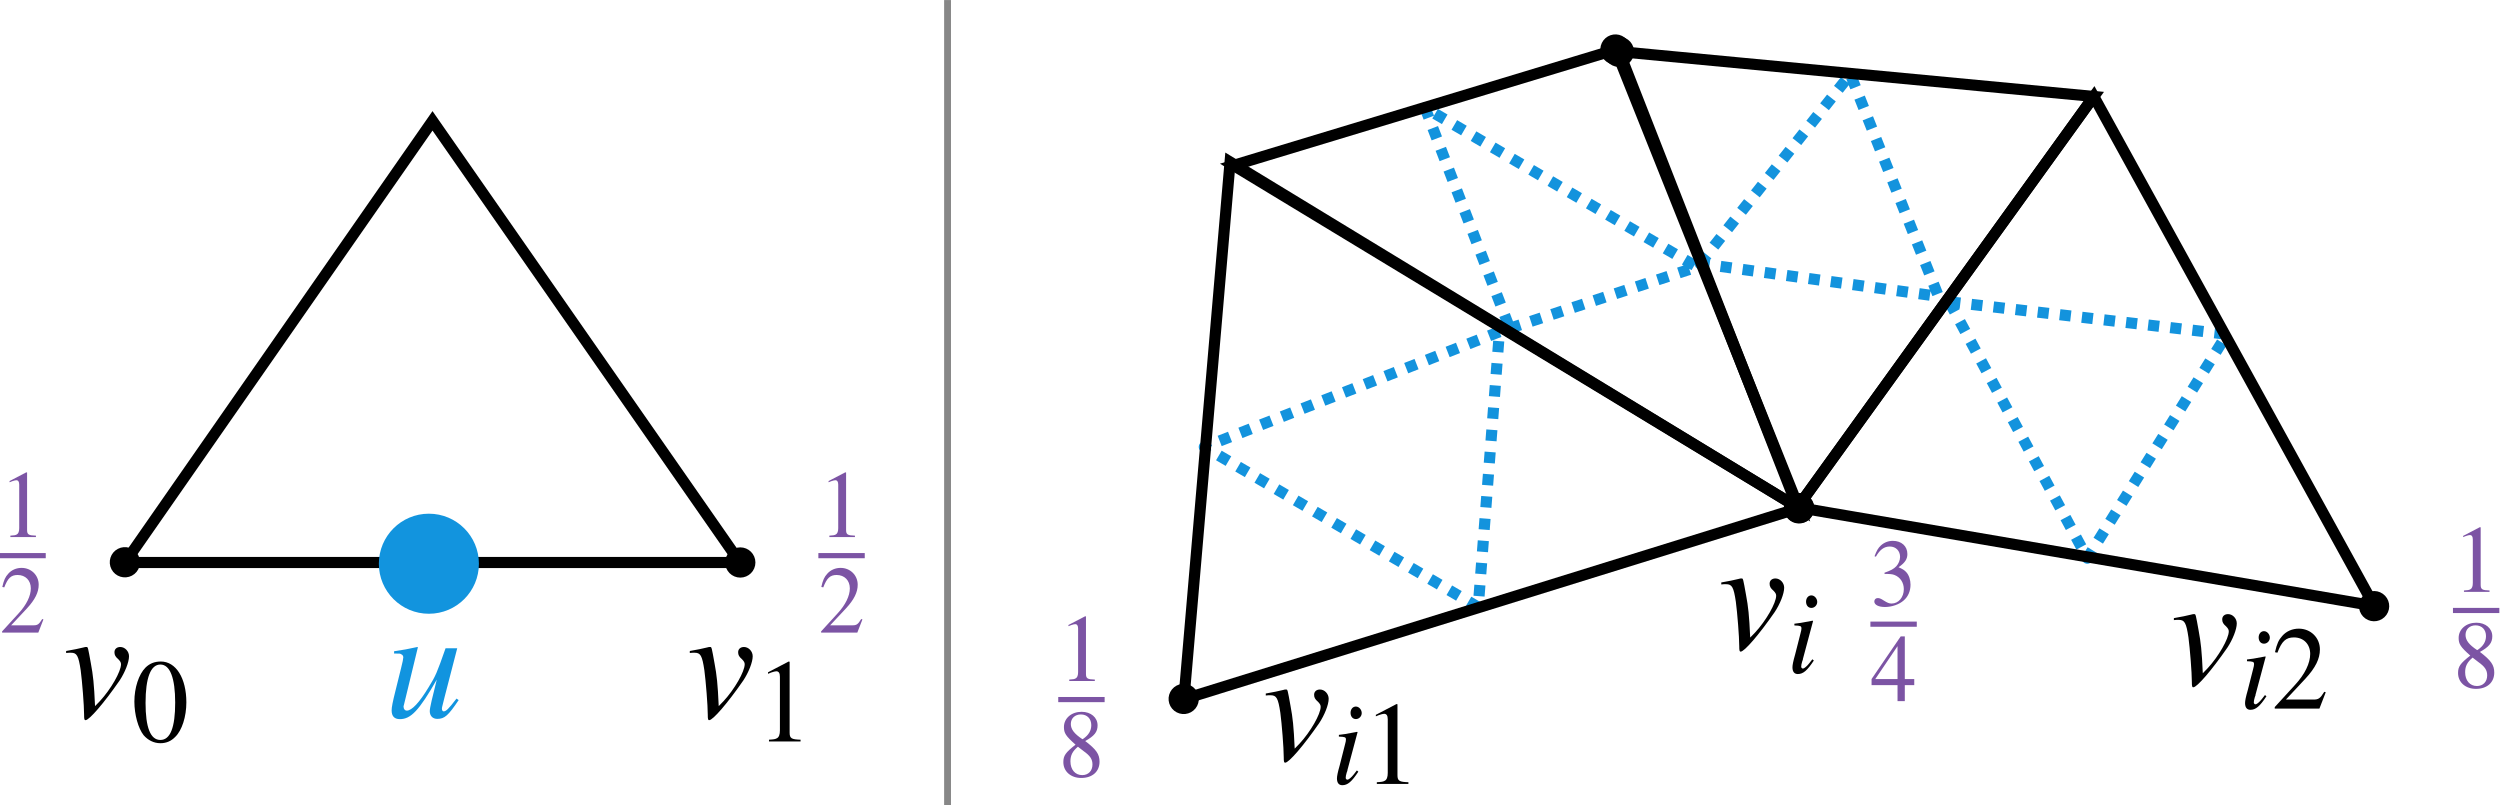<?xml version="1.0" encoding="UTF-8" standalone="no"?>
<!-- Created with Inkscape (http://www.inkscape.org/) -->

<svg
   xmlns:ns0="http://www.iki.fi/pav/software/textext/"
   xmlns:dc="http://purl.org/dc/elements/1.1/"
   xmlns:cc="http://creativecommons.org/ns#"
   xmlns:rdf="http://www.w3.org/1999/02/22-rdf-syntax-ns#"
   xmlns:svg="http://www.w3.org/2000/svg"
   xmlns="http://www.w3.org/2000/svg"
   xmlns:xlink="http://www.w3.org/1999/xlink"
   xmlns:sodipodi="http://sodipodi.sourceforge.net/DTD/sodipodi-0.dtd"
   xmlns:inkscape="http://www.inkscape.org/namespaces/inkscape"
   width="102.946mm"
   height="33.163mm"
   viewBox="0 0 364.768 117.507"
   id="svg2"
   version="1.1"
   inkscape:version="0.91 r13725"
   sodipodi:docname="loop3.svg">
  <sodipodi:namedview
     id="base"
     pagecolor="#ffffff"
     bordercolor="#666666"
     borderopacity="1.0"
     inkscape:pageopacity="0.0"
     inkscape:pageshadow="2"
     inkscape:zoom="2"
     inkscape:cx="43.485444"
     inkscape:cy="-8.3498345"
     inkscape:document-units="px"
     inkscape:current-layer="layer1"
     showgrid="false"
     inkscape:window-width="1920"
     inkscape:window-height="1151"
     inkscape:window-x="0"
     inkscape:window-y="1"
     inkscape:window-maximized="1"
     fit-margin-top="0"
     fit-margin-left="0"
     fit-margin-right="0"
     fit-margin-bottom="0" />
  <defs
     id="defs4">
    <marker
       inkscape:stockid="DotL"
       orient="auto"
       refY="0"
       refX="0"
       id="marker9370"
       style="overflow:visible"
       inkscape:isstock="true">
      <path
         id="path9372"
         d="m -2.5,-1 c 0,2.76 -2.24,5 -5,5 -2.76,0 -5,-2.24 -5,-5 0,-2.76 2.24,-5 5,-5 2.76,0 5,2.24 5,5 z"
         style="fill:#000000;fill-opacity:1;fill-rule:evenodd;stroke:#000000;stroke-width:1pt;stroke-opacity:1"
         transform="matrix(0.8,0,0,0.8,5.92,0.8)"
         inkscape:connector-curvature="0" />
    </marker>
    <marker
       inkscape:stockid="DotL"
       orient="auto"
       refY="0"
       refX="0"
       id="marker9360"
       style="overflow:visible"
       inkscape:isstock="true">
      <path
         id="path9362"
         d="m -2.5,-1 c 0,2.76 -2.24,5 -5,5 -2.76,0 -5,-2.24 -5,-5 0,-2.76 2.24,-5 5,-5 2.76,0 5,2.24 5,5 z"
         style="fill:#000000;fill-opacity:1;fill-rule:evenodd;stroke:#000000;stroke-width:1pt;stroke-opacity:1"
         transform="matrix(0.8,0,0,0.8,5.92,0.8)"
         inkscape:connector-curvature="0" />
    </marker>
    <marker
       inkscape:isstock="true"
       style="overflow:visible"
       id="DotL"
       refX="0"
       refY="0"
       orient="auto"
       inkscape:stockid="DotL">
      <path
         transform="matrix(0.8,0,0,0.8,5.92,0.8)"
         style="fill-rule:evenodd;stroke:#000000;stroke-width:1pt"
         d="m -2.5,-1 c 0,2.76 -2.24,5 -5,5 -2.76,0 -5,-2.24 -5,-5 0,-2.76 2.24,-5 5,-5 2.76,0 5,2.24 5,5 z"
         id="path4533"
         inkscape:connector-curvature="0" />
    </marker>
    <marker
       inkscape:stockid="DotL"
       orient="auto"
       refY="0"
       refX="0"
       id="marker10208"
       style="overflow:visible"
       inkscape:isstock="true">
      <path
         id="path10210"
         d="m -2.5,-1 c 0,2.76 -2.24,5 -5,5 -2.76,0 -5,-2.24 -5,-5 0,-2.76 2.24,-5 5,-5 2.76,0 5,2.24 5,5 z"
         style="fill:#000000;fill-opacity:1;fill-rule:evenodd;stroke:#000000;stroke-width:1pt;stroke-opacity:1"
         transform="matrix(0.8,0,0,0.8,5.92,0.8)"
         inkscape:connector-curvature="0" />
    </marker>
    <marker
       inkscape:stockid="DotL"
       orient="auto"
       refY="0"
       refX="0"
       id="marker10198"
       style="overflow:visible"
       inkscape:isstock="true">
      <path
         id="path10200"
         d="m -2.5,-1 c 0,2.76 -2.24,5 -5,5 -2.76,0 -5,-2.24 -5,-5 0,-2.76 2.24,-5 5,-5 2.76,0 5,2.24 5,5 z"
         style="fill:#000000;fill-opacity:1;fill-rule:evenodd;stroke:#000000;stroke-width:1pt;stroke-opacity:1"
         transform="matrix(0.8,0,0,0.8,5.92,0.8)"
         inkscape:connector-curvature="0" />
    </marker>
    <marker
       inkscape:isstock="true"
       style="overflow:visible"
       id="marker7417"
       refX="0"
       refY="0"
       orient="auto"
       inkscape:stockid="DotL"
       inkscape:collect="always">
      <path
         inkscape:connector-curvature="0"
         transform="matrix(0.8,0,0,0.8,5.92,0.8)"
         style="fill:#000000;fill-opacity:1;fill-rule:evenodd;stroke:#000000;stroke-width:1pt;stroke-opacity:1"
         d="m -2.5,-1 c 0,2.76 -2.24,5 -5,5 -2.76,0 -5,-2.24 -5,-5 0,-2.76 2.24,-5 5,-5 2.76,0 5,2.24 5,5 z"
         id="path7419" />
    </marker>
    <marker
       inkscape:isstock="true"
       style="overflow:visible"
       id="marker7335"
       refX="0"
       refY="0"
       orient="auto"
       inkscape:stockid="DotL"
       inkscape:collect="always">
      <path
         inkscape:connector-curvature="0"
         transform="matrix(0.8,0,0,0.8,5.92,0.8)"
         style="fill:#000000;fill-opacity:1;fill-rule:evenodd;stroke:#000000;stroke-width:1pt;stroke-opacity:1"
         d="m -2.5,-1 c 0,2.76 -2.24,5 -5,5 -2.76,0 -5,-2.24 -5,-5 0,-2.76 2.24,-5 5,-5 2.76,0 5,2.24 5,5 z"
         id="path7337" />
    </marker>
    <marker
       inkscape:isstock="true"
       style="overflow:visible"
       id="marker6651"
       refX="0"
       refY="0"
       orient="auto"
       inkscape:stockid="DotL">
      <path
         inkscape:connector-curvature="0"
         transform="matrix(0.8,0,0,0.8,5.92,0.8)"
         style="fill:#000000;fill-opacity:1;fill-rule:evenodd;stroke:#000000;stroke-width:1pt;stroke-opacity:1"
         d="m -2.5,-1 c 0,2.76 -2.24,5 -5,5 -2.76,0 -5,-2.24 -5,-5 0,-2.76 2.24,-5 5,-5 2.76,0 5,2.24 5,5 z"
         id="path6653" />
    </marker>
    <marker
       inkscape:collect="always"
       inkscape:stockid="DotL"
       orient="auto"
       refY="0"
       refX="0"
       id="marker6099"
       style="overflow:visible"
       inkscape:isstock="true">
      <path
         id="path6101"
         d="m -2.5,-1 c 0,2.76 -2.24,5 -5,5 -2.76,0 -5,-2.24 -5,-5 0,-2.76 2.24,-5 5,-5 2.76,0 5,2.24 5,5 z"
         style="fill:#000000;fill-opacity:1;fill-rule:evenodd;stroke:#000000;stroke-width:1pt;stroke-opacity:1"
         transform="matrix(0.8,0,0,0.8,5.92,0.8)"
         inkscape:connector-curvature="0" />
    </marker>
    <marker
       inkscape:isstock="true"
       style="overflow:visible"
       id="marker10613"
       refX="0"
       refY="0"
       orient="auto"
       inkscape:stockid="DotL">
      <path
         transform="matrix(0.8,0,0,0.8,5.92,0.8)"
         style="fill:#1393dd;fill-opacity:1;fill-rule:evenodd;stroke:#1393dd;stroke-width:1pt;stroke-opacity:1"
         d="m -2.5,-1 c 0,2.76 -2.24,5 -5,5 -2.76,0 -5,-2.24 -5,-5 0,-2.76 2.24,-5 5,-5 2.76,0 5,2.24 5,5 z"
         id="path10615"
         inkscape:connector-curvature="0" />
    </marker>
    <marker
       inkscape:isstock="true"
       style="overflow:visible"
       id="marker10567"
       refX="0"
       refY="0"
       orient="auto"
       inkscape:stockid="DotL">
      <path
         transform="matrix(0.8,0,0,0.8,5.92,0.8)"
         style="fill:#1393dd;fill-opacity:1;fill-rule:evenodd;stroke:#1393dd;stroke-width:1pt;stroke-opacity:1"
         d="m -2.5,-1 c 0,2.76 -2.24,5 -5,5 -2.76,0 -5,-2.24 -5,-5 0,-2.76 2.24,-5 5,-5 2.76,0 5,2.24 5,5 z"
         id="path10569"
         inkscape:connector-curvature="0" />
    </marker>
    <marker
       inkscape:stockid="DotL"
       orient="auto"
       refY="0"
       refX="0"
       id="marker7094"
       style="overflow:visible"
       inkscape:isstock="true">
      <path
         inkscape:connector-curvature="0"
         id="path7096"
         d="m -2.5,-1 c 0,2.76 -2.24,5 -5,5 -2.76,0 -5,-2.24 -5,-5 0,-2.76 2.24,-5 5,-5 2.76,0 5,2.24 5,5 z"
         style="fill:#1393dd;fill-opacity:1;fill-rule:evenodd;stroke:#1393dd;stroke-width:1pt;stroke-opacity:1"
         transform="matrix(0.8,0,0,0.8,5.92,0.8)" />
    </marker>
    <marker
       inkscape:isstock="true"
       style="overflow:visible"
       id="marker6910"
       refX="0"
       refY="0"
       orient="auto"
       inkscape:stockid="DotL">
      <path
         inkscape:connector-curvature="0"
         transform="matrix(0.8,0,0,0.8,5.92,0.8)"
         style="fill:#000000;fill-opacity:1;fill-rule:evenodd;stroke:#000000;stroke-width:1pt;stroke-opacity:1"
         d="m -2.5,-1 c 0,2.76 -2.24,5 -5,5 -2.76,0 -5,-2.24 -5,-5 0,-2.76 2.24,-5 5,-5 2.76,0 5,2.24 5,5 z"
         id="path6912" />
    </marker>
    <marker
       inkscape:isstock="true"
       style="overflow:visible"
       id="marker4584"
       refX="0"
       refY="0"
       orient="auto"
       inkscape:stockid="DotL">
      <path
         transform="matrix(0.8,0,0,0.8,5.92,0.8)"
         style="fill:#000000;fill-opacity:1;fill-rule:evenodd;stroke:#000000;stroke-width:1pt;stroke-opacity:1"
         d="m -2.5,-1 c 0,2.76 -2.24,5 -5,5 -2.76,0 -5,-2.24 -5,-5 0,-2.76 2.24,-5 5,-5 2.76,0 5,2.24 5,5 z"
         id="path4586"
         inkscape:connector-curvature="0" />
    </marker>
    <marker
       inkscape:isstock="true"
       style="overflow:visible"
       id="marker4444"
       refX="0"
       refY="0"
       orient="auto"
       inkscape:stockid="DotL">
      <path
         transform="matrix(0.8,0,0,0.8,5.92,0.8)"
         style="fill:#000000;fill-opacity:1;fill-rule:evenodd;stroke:#000000;stroke-width:1pt;stroke-opacity:1"
         d="m -2.5,-1 c 0,2.76 -2.24,5 -5,5 -2.76,0 -5,-2.24 -5,-5 0,-2.76 2.24,-5 5,-5 2.76,0 5,2.24 5,5 z"
         id="path4446"
         inkscape:connector-curvature="0" />
    </marker>
  </defs>
  <g
     inkscape:label="Layer 1"
     inkscape:groupmode="layer"
     id="layer1"
     transform="translate(172.323,55.28)">
    <path
       sodipodi:nodetypes="cccc"
       inkscape:connector-curvature="0"
       id="path11534"
       d="M 47.956,-7.377 75.287,-16.332 35.601,-39.551 Z"
       style="fill:none;fill-opacity:1;fill-rule:evenodd;stroke:#1393dd;stroke-width:1.623;stroke-linecap:butt;stroke-linejoin:round;stroke-miterlimit:4;stroke-dasharray:1.623, 1.623;stroke-dashoffset:0;stroke-opacity:1" />
    <path
       style="fill:none;fill-opacity:1;fill-rule:evenodd;stroke:#1393dd;stroke-width:1.623;stroke-linecap:butt;stroke-linejoin:round;stroke-miterlimit:4;stroke-dasharray:1.623, 1.623;stroke-dashoffset:0;stroke-opacity:1"
       d="m 75.731,-16.819 21.923,-27.635 12.863,32.418 z"
       id="path4438"
       inkscape:connector-curvature="0"
       sodipodi:nodetypes="cccc" />
    <path
       sodipodi:nodetypes="cccc"
       inkscape:connector-curvature="0"
       id="path8248"
       d="m 112.093,-11.247 40.509,4.735 -20.367,32.677 z"
       style="fill:none;fill-opacity:1;fill-rule:evenodd;stroke:#1393dd;stroke-width:1.623;stroke-linecap:butt;stroke-linejoin:round;stroke-miterlimit:4;stroke-dasharray:1.623, 1.623;stroke-dashoffset:0;stroke-opacity:1" />
    <path
       style="fill:none;fill-opacity:1;fill-rule:evenodd;stroke:#1393dd;stroke-width:1.623;stroke-linecap:butt;stroke-linejoin:round;stroke-miterlimit:4;stroke-dasharray:1.623, 1.623;stroke-dashoffset:0;stroke-opacity:1"
       d="M 46.456,-6.877 3.393,9.935 43.356,33.31 Z"
       id="path8254"
       inkscape:connector-curvature="0"
       sodipodi:nodetypes="cccc" />
    <g
       ns0:text="$v_i$"
       ns0:preamble="/Users/benard/Bordeaux/Recherche/thibaud/EGpaper/preambule.tex"
       transform="matrix(2.268,0,0,2.34,-428.382,-275.957)"
       id="g8392">
      <defs
         id="defs8394">
        <g
           id="g8396">
          <symbol
             style="overflow:visible"
             overflow="visible"
             id="textext-2408b38d-0">
            <path
               inkscape:connector-curvature="0"
               style="stroke:none"
               d=""
               id="path8399" />
          </symbol>
          <symbol
             style="overflow:visible"
             overflow="visible"
             id="textext-2408b38d-1">
            <path
               inkscape:connector-curvature="0"
               style="stroke:none"
               d="M 0.203,-4.016 C 0.312,-4.031 0.406,-4.031 0.516,-4.031 c 0.375,0 0.484,0.172 0.625,1.094 0.094,0.688 0.219,2.188 0.219,2.766 0,0.281 0.016,0.344 0.094,0.344 0.234,0 1.172,-1.047 2.188,-2.469 C 3.984,-2.797 4.25,-3.438 4.25,-3.812 c 0,-0.312 -0.266,-0.578 -0.562,-0.578 -0.219,0 -0.375,0.125 -0.375,0.328 0,0.172 0.062,0.281 0.25,0.438 0.125,0.125 0.172,0.203 0.172,0.312 0,0.453 -0.656,1.562 -1.359,2.297 l -0.312,0.312 C 2,-2.109 1.938,-2.625 1.797,-3.359 c -0.188,-1.016 -0.188,-1.031 -0.281,-1.031 -0.047,0 -0.125,0 -0.203,0.031 -0.172,0.047 -0.719,0.156 -1.109,0.219 z m 0,0"
               id="path8402" />
          </symbol>
          <symbol
             style="overflow:visible"
             overflow="visible"
             id="textext-2408b38d-2">
            <path
               inkscape:connector-curvature="0"
               style="stroke:none"
               d=""
               id="path8405" />
          </symbol>
          <symbol
             style="overflow:visible"
             overflow="visible"
             id="textext-2408b38d-3">
            <path
               inkscape:connector-curvature="0"
               style="stroke:none"
               d="m 1.641,-0.844 c -0.188,0.234 -0.234,0.297 -0.312,0.375 -0.125,0.125 -0.234,0.203 -0.297,0.203 -0.062,0 -0.109,-0.062 -0.109,-0.109 0,-0.078 0.016,-0.188 0.062,-0.328 0,-0.016 0.031,-0.078 0.047,-0.125 l 0,-0.031 0.656,-2.375 L 1.656,-3.25 c -0.734,0.141 -0.891,0.156 -1.172,0.188 l 0,0.109 C 0.875,-2.938 0.938,-2.922 0.938,-2.766 c 0,0.047 -0.016,0.172 -0.062,0.312 l -0.344,1.312 c -0.125,0.422 -0.172,0.656 -0.172,0.797 0,0.281 0.125,0.422 0.344,0.422 0.344,0 0.609,-0.219 1.031,-0.844 z m -0.062,-3.984 c -0.203,0 -0.344,0.172 -0.344,0.391 0,0.234 0.141,0.391 0.344,0.391 0.203,0 0.375,-0.172 0.375,-0.375 0,-0.203 -0.172,-0.406 -0.375,-0.406 z m 0,0"
               id="path8408" />
          </symbol>
        </g>
      </defs>
      <g
         id="textext-2408b38d-4">
        <g
           style="fill:#000000;fill-opacity:1"
           id="g8411">
          <use
             height="100%"
             width="100%"
             xlink:href="#textext-2408b38d-1"
             x="223.432"
             y="134.765"
             id="use8413" />
        </g>
        <g
           style="fill:#000000;fill-opacity:1"
           id="g8415">
          <use
             height="100%"
             width="100%"
             xlink:href="#textext-2408b38d-3"
             x="227.855"
             y="136.259"
             id="use8417" />
        </g>
      </g>
    </g>
    <path
       style="fill:none;fill-rule:evenodd;stroke:#000000;stroke-width:1.623;stroke-linecap:butt;stroke-linejoin:miter;stroke-miterlimit:4;stroke-dasharray:none;stroke-opacity:1;marker-mid:url(#marker6099)"
       d="M 89.941,18.749 174.099,33.131 133.178,-41.203 Z"
       id="path6097"
       inkscape:connector-curvature="0"
       sodipodi:nodetypes="cccc" />
    <path
       sodipodi:nodetypes="cccc"
       inkscape:connector-curvature="0"
       id="path6649"
       d="M 89.941,18.749 63.918,-47.753 133.178,-41.203 Z"
       style="fill:none;fill-rule:evenodd;stroke:#000000;stroke-width:1.623;stroke-linecap:butt;stroke-linejoin:miter;stroke-miterlimit:4;stroke-dasharray:none;stroke-opacity:1;marker-mid:url(#marker6651)" />
    <path
       sodipodi:nodetypes="cccc"
       inkscape:connector-curvature="0"
       id="path7333"
       d="M 90.151,18.858 0.417,46.726 7.154,-31.648 Z"
       style="fill:none;fill-rule:evenodd;stroke:#000000;stroke-width:1.623;stroke-linecap:butt;stroke-linejoin:miter;stroke-miterlimit:4;stroke-dasharray:none;stroke-opacity:1;marker-start:url(#marker7335);marker-mid:url(#marker7417)" />
    <path
       style="fill:none;fill-rule:evenodd;stroke:#000000;stroke-width:1.623;stroke-linecap:butt;stroke-linejoin:miter;stroke-miterlimit:4;stroke-dasharray:none;stroke-opacity:1;marker-start:url(#marker10198);marker-mid:url(#marker10208)"
       d="M 90.151,18.858 63.419,-48.037 7.654,-31.148 Z"
       id="path10196"
       inkscape:connector-curvature="0"
       sodipodi:nodetypes="cccc" />
    <g
       id="g6919"
       style="fill:#7c54a4;fill-opacity:1;stroke:#7c54a4;stroke-opacity:1"
       transform="matrix(1.837,0,0,1.895,-312.061,-214.865)"
       ns0:preamble="/Users/benard/Bordeaux/Recherche/thibaud/EGpaper/preambule.tex"
       ns0:text="$\\frac{3}{4}$">
      <defs
         id="defs6921">
        <g
           id="g6923">
          <symbol
             id="textext-d16c288d-0"
             overflow="visible"
             style="overflow:visible">
            <path
               id="path6926"
               d=""
               style="stroke:none"
               inkscape:connector-curvature="0" />
          </symbol>
          <symbol
             id="textext-d16c288d-1"
             overflow="visible"
             style="overflow:visible">
            <path
               id="path6929"
               d="m 1.125,-2.438 c 0.438,0 0.609,0.016 0.781,0.078 0.469,0.172 0.75,0.594 0.75,1.094 0,0.625 -0.422,1.109 -0.969,1.109 -0.203,0 -0.344,-0.062 -0.625,-0.234 -0.219,-0.141 -0.344,-0.188 -0.469,-0.188 -0.172,0 -0.281,0.109 -0.281,0.266 0,0.25 0.328,0.422 0.844,0.422 0.562,0 1.141,-0.203 1.484,-0.5 C 3,-0.688 3.188,-1.125 3.188,-1.609 c 0,-0.375 -0.125,-0.734 -0.328,-0.953 -0.156,-0.172 -0.297,-0.25 -0.625,-0.391 C 2.75,-3.297 2.938,-3.578 2.938,-3.969 c 0,-0.609 -0.469,-1.016 -1.156,-1.016 -0.359,0 -0.688,0.125 -0.953,0.359 -0.219,0.203 -0.328,0.391 -0.5,0.828 l 0.109,0.031 c 0.312,-0.531 0.641,-0.781 1.109,-0.781 0.469,0 0.812,0.328 0.812,0.797 0,0.266 -0.125,0.531 -0.297,0.719 -0.219,0.219 -0.438,0.328 -0.938,0.5 z m 0,0"
               style="stroke:none"
               inkscape:connector-curvature="0" />
          </symbol>
          <symbol
             id="textext-d16c288d-2"
             overflow="visible"
             style="overflow:visible">
            <path
               id="path6932"
               d="m 3.484,-1.703 -0.75,0 0,-3.281 -0.328,0 -2.312,3.281 0,0.469 2.062,0 0,1.234 0.578,0 0,-1.234 0.75,0 z m -1.328,0 -1.766,0 1.766,-2.531 z m 0,0"
               style="stroke:none"
               inkscape:connector-curvature="0" />
          </symbol>
        </g>
      </defs>
      <g
         id="textext-d16c288d-3"
         style="fill:#7c54a4;fill-opacity:1;stroke:#7c54a4;stroke-opacity:1">
        <g
           id="g6935"
           style="fill:#7c54a4;fill-opacity:1;stroke:#7c54a4;stroke-opacity:1">
          <use
             id="use6937"
             y="130.842"
             x="224.628"
             xlink:href="#textext-d16c288d-1"
             style="fill:#7c54a4;fill-opacity:1;stroke:#7c54a4;stroke-opacity:1"
             width="100%"
             height="100%" />
        </g>
        <path
           id="path6939"
           transform="matrix(1,0,0,-1,224.628,132.274)"
           d="m 9.0625e-4,5.625e-4 3.684,0"
           style="fill:#7c54a4;fill-opacity:1;stroke:#7c54a4;stroke-width:0.398;stroke-linecap:butt;stroke-linejoin:miter;stroke-miterlimit:10;stroke-opacity:1"
           inkscape:connector-curvature="0" />
        <g
           id="g6941"
           style="fill:#7c54a4;fill-opacity:1;stroke:#7c54a4;stroke-opacity:1">
          <use
             id="use6943"
             y="138.2"
             x="224.628"
             xlink:href="#textext-d16c288d-2"
             style="fill:#7c54a4;fill-opacity:1;stroke:#7c54a4;stroke-opacity:1"
             width="100%"
             height="100%" />
        </g>
      </g>
    </g>
    <g
       ns0:text="$v_{i1}$"
       ns0:preamble="/Users/benard/Bordeaux/Recherche/thibaud/EGpaper/preambule.tex"
       transform="matrix(2.268,0,0,2.34,-494.843,-259.753)"
       id="g7115">
      <defs
         id="defs7117">
        <g
           id="g7119">
          <symbol
             style="overflow:visible"
             overflow="visible"
             id="textext-7885a531-0">
            <path
               inkscape:connector-curvature="0"
               style="stroke:none"
               d=""
               id="path7122" />
          </symbol>
          <symbol
             style="overflow:visible"
             overflow="visible"
             id="textext-7885a531-1">
            <path
               inkscape:connector-curvature="0"
               style="stroke:none"
               d="M 0.203,-4.016 C 0.312,-4.031 0.406,-4.031 0.516,-4.031 c 0.375,0 0.484,0.172 0.625,1.094 0.094,0.688 0.219,2.188 0.219,2.766 0,0.281 0.016,0.344 0.094,0.344 0.234,0 1.172,-1.047 2.188,-2.469 C 3.984,-2.797 4.25,-3.438 4.25,-3.812 c 0,-0.312 -0.266,-0.578 -0.562,-0.578 -0.219,0 -0.375,0.125 -0.375,0.328 0,0.172 0.062,0.281 0.25,0.438 0.125,0.125 0.172,0.203 0.172,0.312 0,0.453 -0.656,1.562 -1.359,2.297 l -0.312,0.312 C 2,-2.109 1.938,-2.625 1.797,-3.359 c -0.188,-1.016 -0.188,-1.031 -0.281,-1.031 -0.047,0 -0.125,0 -0.203,0.031 -0.172,0.047 -0.719,0.156 -1.109,0.219 z m 0,0"
               id="path7125" />
          </symbol>
          <symbol
             style="overflow:visible"
             overflow="visible"
             id="textext-7885a531-2">
            <path
               inkscape:connector-curvature="0"
               style="stroke:none"
               d=""
               id="path7128" />
          </symbol>
          <symbol
             style="overflow:visible"
             overflow="visible"
             id="textext-7885a531-3">
            <path
               inkscape:connector-curvature="0"
               style="stroke:none"
               d="m 1.641,-0.844 c -0.188,0.234 -0.234,0.297 -0.312,0.375 -0.125,0.125 -0.234,0.203 -0.297,0.203 -0.062,0 -0.109,-0.062 -0.109,-0.109 0,-0.078 0.016,-0.188 0.062,-0.328 0,-0.016 0.031,-0.078 0.047,-0.125 l 0,-0.031 0.656,-2.375 L 1.656,-3.25 c -0.734,0.141 -0.891,0.156 -1.172,0.188 l 0,0.109 C 0.875,-2.938 0.938,-2.922 0.938,-2.766 c 0,0.047 -0.016,0.172 -0.062,0.312 l -0.344,1.312 c -0.125,0.422 -0.172,0.656 -0.172,0.797 0,0.281 0.125,0.422 0.344,0.422 0.344,0 0.609,-0.219 1.031,-0.844 z m -0.062,-3.984 c -0.203,0 -0.344,0.172 -0.344,0.391 0,0.234 0.141,0.391 0.344,0.391 0.203,0 0.375,-0.172 0.375,-0.375 0,-0.203 -0.172,-0.406 -0.375,-0.406 z m 0,0"
               id="path7131" />
          </symbol>
          <symbol
             style="overflow:visible"
             overflow="visible"
             id="textext-7885a531-4">
            <path
               inkscape:connector-curvature="0"
               style="stroke:none"
               d=""
               id="path7134" />
          </symbol>
          <symbol
             style="overflow:visible"
             overflow="visible"
             id="textext-7885a531-5">
            <path
               inkscape:connector-curvature="0"
               style="stroke:none"
               d="M 2.141,-4.984 0.812,-4.312 l 0,0.094 C 0.906,-4.25 0.984,-4.281 1.016,-4.297 1.156,-4.344 1.281,-4.375 1.344,-4.375 c 0.156,0 0.234,0.109 0.234,0.344 l 0,3.344 c 0,0.25 -0.062,0.422 -0.188,0.484 C 1.281,-0.141 1.188,-0.125 0.875,-0.109 L 0.875,0 l 2.031,0 0,-0.109 C 2.328,-0.125 2.203,-0.188 2.203,-0.547 l 0,-4.422 z m 0,0"
               id="path7137" />
          </symbol>
        </g>
      </defs>
      <g
         id="textext-7885a531-6">
        <g
           style="fill:#000000;fill-opacity:1"
           id="g7140">
          <use
             height="100%"
             width="100%"
             xlink:href="#textext-7885a531-1"
             x="223.432"
             y="134.765"
             id="use7142" />
        </g>
        <g
           style="fill:#000000;fill-opacity:1"
           id="g7144">
          <use
             height="100%"
             width="100%"
             xlink:href="#textext-7885a531-3"
             x="227.855"
             y="136.265"
             id="use7146" />
        </g>
        <g
           style="fill:#000000;fill-opacity:1"
           id="g7148">
          <use
             height="100%"
             width="100%"
             xlink:href="#textext-7885a531-5"
             x="229.905"
             y="136.265"
             id="use7150" />
        </g>
      </g>
    </g>
    <g
       id="g7378"
       transform="matrix(2.268,0,0,2.34,-362.343,-270.753)"
       ns0:preamble="/Users/benard/Bordeaux/Recherche/thibaud/EGpaper/preambule.tex"
       ns0:text="$v_{i2}$">
      <defs
         id="defs7380">
        <g
           id="g7382">
          <symbol
             id="textext-532a4609-0"
             overflow="visible"
             style="overflow:visible">
            <path
               id="path7385"
               d=""
               style="stroke:none"
               inkscape:connector-curvature="0" />
          </symbol>
          <symbol
             id="textext-532a4609-1"
             overflow="visible"
             style="overflow:visible">
            <path
               id="path7388"
               d="M 0.203,-4.016 C 0.312,-4.031 0.406,-4.031 0.516,-4.031 c 0.375,0 0.484,0.172 0.625,1.094 0.094,0.688 0.219,2.188 0.219,2.766 0,0.281 0.016,0.344 0.094,0.344 0.234,0 1.172,-1.047 2.188,-2.469 C 3.984,-2.797 4.25,-3.438 4.25,-3.812 c 0,-0.312 -0.266,-0.578 -0.562,-0.578 -0.219,0 -0.375,0.125 -0.375,0.328 0,0.172 0.062,0.281 0.25,0.438 0.125,0.125 0.172,0.203 0.172,0.312 0,0.453 -0.656,1.562 -1.359,2.297 l -0.312,0.312 C 2,-2.109 1.938,-2.625 1.797,-3.359 c -0.188,-1.016 -0.188,-1.031 -0.281,-1.031 -0.047,0 -0.125,0 -0.203,0.031 -0.172,0.047 -0.719,0.156 -1.109,0.219 z m 0,0"
               style="stroke:none"
               inkscape:connector-curvature="0" />
          </symbol>
          <symbol
             id="textext-532a4609-2"
             overflow="visible"
             style="overflow:visible">
            <path
               id="path7391"
               d=""
               style="stroke:none"
               inkscape:connector-curvature="0" />
          </symbol>
          <symbol
             id="textext-532a4609-3"
             overflow="visible"
             style="overflow:visible">
            <path
               id="path7394"
               d="m 1.641,-0.844 c -0.188,0.234 -0.234,0.297 -0.312,0.375 -0.125,0.125 -0.234,0.203 -0.297,0.203 -0.062,0 -0.109,-0.062 -0.109,-0.109 0,-0.078 0.016,-0.188 0.062,-0.328 0,-0.016 0.031,-0.078 0.047,-0.125 l 0,-0.031 0.656,-2.375 L 1.656,-3.25 c -0.734,0.141 -0.891,0.156 -1.172,0.188 l 0,0.109 C 0.875,-2.938 0.938,-2.922 0.938,-2.766 c 0,0.047 -0.016,0.172 -0.062,0.312 l -0.344,1.312 c -0.125,0.422 -0.172,0.656 -0.172,0.797 0,0.281 0.125,0.422 0.344,0.422 0.344,0 0.609,-0.219 1.031,-0.844 z m -0.062,-3.984 c -0.203,0 -0.344,0.172 -0.344,0.391 0,0.234 0.141,0.391 0.344,0.391 0.203,0 0.375,-0.172 0.375,-0.375 0,-0.203 -0.172,-0.406 -0.375,-0.406 z m 0,0"
               style="stroke:none"
               inkscape:connector-curvature="0" />
          </symbol>
          <symbol
             id="textext-532a4609-4"
             overflow="visible"
             style="overflow:visible">
            <path
               id="path7397"
               d=""
               style="stroke:none"
               inkscape:connector-curvature="0" />
          </symbol>
          <symbol
             id="textext-532a4609-5"
             overflow="visible"
             style="overflow:visible">
            <path
               id="path7400"
               d="M 3.5,-1.016 3.406,-1.047 C 3.141,-0.625 3.031,-0.562 2.703,-0.562 l -1.766,0 1.25,-1.297 c 0.656,-0.688 0.938,-1.25 0.938,-1.828 0,-0.734 -0.594,-1.297 -1.359,-1.297 -0.406,0 -0.797,0.156 -1.062,0.453 -0.234,0.25 -0.344,0.484 -0.469,1.016 l 0.156,0.031 c 0.281,-0.719 0.547,-0.953 1.062,-0.953 0.625,0 1.047,0.422 1.047,1.031 0,0.578 -0.344,1.266 -0.969,1.922 l -1.312,1.391 0,0.094 2.875,0 z m 0,0"
               style="stroke:none"
               inkscape:connector-curvature="0" />
          </symbol>
        </g>
      </defs>
      <g
         id="textext-532a4609-6">
        <g
           id="g7403"
           style="fill:#000000;fill-opacity:1">
          <use
             id="use7405"
             y="134.765"
             x="223.432"
             xlink:href="#textext-532a4609-1"
             width="100%"
             height="100%" />
        </g>
        <g
           id="g7407"
           style="fill:#000000;fill-opacity:1">
          <use
             id="use7409"
             y="136.265"
             x="227.855"
             xlink:href="#textext-532a4609-3"
             width="100%"
             height="100%" />
        </g>
        <g
           id="g7411"
           style="fill:#000000;fill-opacity:1">
          <use
             id="use7413"
             y="136.265"
             x="229.905"
             xlink:href="#textext-532a4609-5"
             width="100%"
             height="100%" />
        </g>
      </g>
    </g>
    <g
       id="g7938"
       style="fill:#7c54a4;fill-opacity:1;stroke:#7c54a4;stroke-opacity:1"
       transform="matrix(1.837,0,0,1.895,-227.061,-216.865)"
       ns0:preamble="/Users/benard/Bordeaux/Recherche/thibaud/EGpaper/preambule.tex"
       ns0:text="$\\frac{1}{8}$">
      <defs
         id="defs7940">
        <g
           id="g7942">
          <symbol
             id="textext-8e34f376-0"
             overflow="visible"
             style="overflow:visible">
            <path
               id="path7945"
               d=""
               style="stroke:none"
               inkscape:connector-curvature="0" />
          </symbol>
          <symbol
             id="textext-8e34f376-1"
             overflow="visible"
             style="overflow:visible">
            <path
               id="path7948"
               d="M 2.141,-4.984 0.812,-4.312 l 0,0.094 C 0.906,-4.25 0.984,-4.281 1.016,-4.297 1.156,-4.344 1.281,-4.375 1.344,-4.375 c 0.156,0 0.234,0.109 0.234,0.344 l 0,3.344 c 0,0.25 -0.062,0.422 -0.188,0.484 C 1.281,-0.141 1.188,-0.125 0.875,-0.109 L 0.875,0 l 2.031,0 0,-0.109 C 2.328,-0.125 2.203,-0.188 2.203,-0.547 l 0,-4.422 z m 0,0"
               style="stroke:none"
               inkscape:connector-curvature="0" />
          </symbol>
          <symbol
             id="textext-8e34f376-2"
             overflow="visible"
             style="overflow:visible">
            <path
               id="path7951"
               d="M 2.141,-2.734 C 2.875,-3.125 3.125,-3.438 3.125,-3.938 c 0,-0.609 -0.531,-1.047 -1.266,-1.047 -0.812,0 -1.406,0.5 -1.406,1.172 0,0.469 0.141,0.688 0.922,1.359 -0.797,0.609 -0.969,0.844 -0.969,1.344 0,0.719 0.594,1.219 1.422,1.219 0.891,0 1.453,-0.5 1.453,-1.25 0,-0.578 -0.25,-0.938 -1.141,-1.594 z M 2,-1.969 c 0.547,0.375 0.719,0.641 0.719,1.047 0,0.484 -0.328,0.812 -0.812,0.812 -0.562,0 -0.938,-0.422 -0.938,-1.062 0,-0.469 0.172,-0.781 0.594,-1.125 z M 1.922,-2.875 C 1.266,-3.297 1,-3.641 1,-4.047 c 0,-0.438 0.328,-0.734 0.797,-0.734 0.5,0 0.828,0.328 0.828,0.828 0,0.422 -0.219,0.766 -0.641,1.047 -0.031,0.016 -0.031,0.016 -0.062,0.031 z m 0,0"
               style="stroke:none"
               inkscape:connector-curvature="0" />
          </symbol>
        </g>
      </defs>
      <g
         id="textext-8e34f376-3"
         style="fill:#7c54a4;fill-opacity:1;stroke:#7c54a4;stroke-opacity:1">
        <g
           id="g7954"
           style="fill:#7c54a4;fill-opacity:1;stroke:#7c54a4;stroke-opacity:1">
          <use
             id="use7956"
             y="130.842"
             x="224.628"
             xlink:href="#textext-8e34f376-1"
             style="fill:#7c54a4;fill-opacity:1;stroke:#7c54a4;stroke-opacity:1"
             width="100%"
             height="100%" />
        </g>
        <path
           id="path7958"
           transform="matrix(1,0,0,-1,224.628,132.274)"
           d="m 9.0625e-4,5.625e-4 3.684,0"
           style="fill:#7c54a4;fill-opacity:1;stroke:#7c54a4;stroke-width:0.398;stroke-linecap:butt;stroke-linejoin:miter;stroke-miterlimit:10;stroke-opacity:1"
           inkscape:connector-curvature="0" />
        <g
           id="g7960"
           style="fill:#7c54a4;fill-opacity:1;stroke:#7c54a4;stroke-opacity:1">
          <use
             id="use7962"
             y="138.2"
             x="224.628"
             xlink:href="#textext-8e34f376-2"
             style="fill:#7c54a4;fill-opacity:1;stroke:#7c54a4;stroke-opacity:1"
             width="100%"
             height="100%" />
        </g>
      </g>
    </g>
    <g
       ns0:text="$\\frac{1}{8}$"
       ns0:preamble="/Users/benard/Bordeaux/Recherche/thibaud/EGpaper/preambule.tex"
       transform="matrix(1.837,0,0,1.895,-430.561,-203.865)"
       style="fill:#7c54a4;fill-opacity:1;stroke:#7c54a4;stroke-opacity:1"
       id="g8091">
      <defs
         id="defs8093">
        <g
           id="g8095">
          <symbol
             overflow="visible"
             id="symbol8097"
             style="overflow:visible">
            <path
               style="stroke:none"
               d=""
               id="path8099"
               inkscape:connector-curvature="0" />
          </symbol>
          <symbol
             overflow="visible"
             id="symbol8101"
             style="overflow:visible">
            <path
               style="stroke:none"
               d="M 2.141,-4.984 0.812,-4.312 l 0,0.094 C 0.906,-4.25 0.984,-4.281 1.016,-4.297 1.156,-4.344 1.281,-4.375 1.344,-4.375 c 0.156,0 0.234,0.109 0.234,0.344 l 0,3.344 c 0,0.25 -0.062,0.422 -0.188,0.484 C 1.281,-0.141 1.188,-0.125 0.875,-0.109 L 0.875,0 l 2.031,0 0,-0.109 C 2.328,-0.125 2.203,-0.188 2.203,-0.547 l 0,-4.422 z m 0,0"
               id="path8103"
               inkscape:connector-curvature="0" />
          </symbol>
          <symbol
             overflow="visible"
             id="symbol8105"
             style="overflow:visible">
            <path
               style="stroke:none"
               d="M 2.141,-2.734 C 2.875,-3.125 3.125,-3.438 3.125,-3.938 c 0,-0.609 -0.531,-1.047 -1.266,-1.047 -0.812,0 -1.406,0.5 -1.406,1.172 0,0.469 0.141,0.688 0.922,1.359 -0.797,0.609 -0.969,0.844 -0.969,1.344 0,0.719 0.594,1.219 1.422,1.219 0.891,0 1.453,-0.5 1.453,-1.25 0,-0.578 -0.25,-0.938 -1.141,-1.594 z M 2,-1.969 c 0.547,0.375 0.719,0.641 0.719,1.047 0,0.484 -0.328,0.812 -0.812,0.812 -0.562,0 -0.938,-0.422 -0.938,-1.062 0,-0.469 0.172,-0.781 0.594,-1.125 z M 1.922,-2.875 C 1.266,-3.297 1,-3.641 1,-4.047 c 0,-0.438 0.328,-0.734 0.797,-0.734 0.5,0 0.828,0.328 0.828,0.828 0,0.422 -0.219,0.766 -0.641,1.047 -0.031,0.016 -0.031,0.016 -0.062,0.031 z m 0,0"
               id="path8107"
               inkscape:connector-curvature="0" />
          </symbol>
        </g>
      </defs>
      <g
         style="fill:#7c54a4;fill-opacity:1;stroke:#7c54a4;stroke-opacity:1"
         id="g8109">
        <g
           style="fill:#7c54a4;fill-opacity:1;stroke:#7c54a4;stroke-opacity:1"
           id="g8111">
          <use
             style="fill:#7c54a4;fill-opacity:1;stroke:#7c54a4;stroke-opacity:1"
             xlink:href="#textext-8e34f376-1"
             x="224.628"
             y="130.842"
             id="use8113"
             width="100%"
             height="100%" />
        </g>
        <path
           style="fill:#7c54a4;fill-opacity:1;stroke:#7c54a4;stroke-width:0.398;stroke-linecap:butt;stroke-linejoin:miter;stroke-miterlimit:10;stroke-opacity:1"
           d="m 9.0625e-4,5.625e-4 3.684,0"
           transform="matrix(1,0,0,-1,224.628,132.274)"
           id="path8115"
           inkscape:connector-curvature="0" />
        <g
           style="fill:#7c54a4;fill-opacity:1;stroke:#7c54a4;stroke-opacity:1"
           id="g8117">
          <use
             style="fill:#7c54a4;fill-opacity:1;stroke:#7c54a4;stroke-opacity:1"
             xlink:href="#textext-8e34f376-2"
             x="224.628"
             y="138.2"
             id="use8119"
             width="100%"
             height="100%" />
        </g>
      </g>
    </g>
    <path
       style="fill:none;fill-rule:evenodd;stroke:#000000;stroke-width:1.623;stroke-linecap:butt;stroke-linejoin:miter;stroke-miterlimit:4;stroke-dasharray:none;stroke-opacity:1;marker-start:url(#marker9360);marker-mid:url(#marker9370)"
       d="m -64.349,26.792 -89.735,0 44.867,-64.44 z"
       id="path9358"
       inkscape:connector-curvature="0"
       sodipodi:nodetypes="cccc" />
    <ellipse
       style="opacity:1;fill:#1294de;fill-opacity:1;stroke:none;stroke-width:1.5;stroke-linecap:round;stroke-linejoin:miter;stroke-miterlimit:4;stroke-dasharray:none;stroke-dashoffset:0;stroke-opacity:1"
       id="path9476"
       cx="-109.747"
       cy="26.972"
       rx="7.3"
       ry="7.3" />
    <g
       ns0:text="$\\frac{1}{2}$"
       ns0:preamble="/Users/benard/Bordeaux/Recherche/thibaud/EGpaper/preambule.tex"
       transform="matrix(1.837,0,0,1.895,-585.061,-224.865)"
       style="fill:#7c54a4;fill-opacity:1;stroke:#7c54a4;stroke-opacity:1"
       id="g9658">
      <defs
         id="defs9660">
        <g
           id="g9662">
          <symbol
             style="overflow:visible"
             overflow="visible"
             id="textext-f8519f43-0">
            <path
               inkscape:connector-curvature="0"
               style="stroke:none"
               d=""
               id="path9665" />
          </symbol>
          <symbol
             style="overflow:visible"
             overflow="visible"
             id="textext-f8519f43-1">
            <path
               inkscape:connector-curvature="0"
               style="stroke:none"
               d="M 2.141,-4.984 0.812,-4.312 l 0,0.094 C 0.906,-4.25 0.984,-4.281 1.016,-4.297 1.156,-4.344 1.281,-4.375 1.344,-4.375 c 0.156,0 0.234,0.109 0.234,0.344 l 0,3.344 c 0,0.25 -0.062,0.422 -0.188,0.484 C 1.281,-0.141 1.188,-0.125 0.875,-0.109 L 0.875,0 l 2.031,0 0,-0.109 C 2.328,-0.125 2.203,-0.188 2.203,-0.547 l 0,-4.422 z m 0,0"
               id="path9668" />
          </symbol>
          <symbol
             style="overflow:visible"
             overflow="visible"
             id="textext-f8519f43-2">
            <path
               inkscape:connector-curvature="0"
               style="stroke:none"
               d="M 3.5,-1.016 3.406,-1.047 C 3.141,-0.625 3.031,-0.562 2.703,-0.562 l -1.766,0 1.25,-1.297 c 0.656,-0.688 0.938,-1.25 0.938,-1.828 0,-0.734 -0.594,-1.297 -1.359,-1.297 -0.406,0 -0.797,0.156 -1.062,0.453 -0.234,0.25 -0.344,0.484 -0.469,1.016 l 0.156,0.031 c 0.281,-0.719 0.547,-0.953 1.062,-0.953 0.625,0 1.047,0.422 1.047,1.031 0,0.578 -0.344,1.266 -0.969,1.922 l -1.312,1.391 0,0.094 2.875,0 z m 0,0"
               id="path9671" />
          </symbol>
        </g>
      </defs>
      <g
         style="fill:#7c54a4;fill-opacity:1;stroke:#7c54a4;stroke-opacity:1"
         id="textext-f8519f43-3">
        <g
           style="fill:#7c54a4;fill-opacity:1;stroke:#7c54a4;stroke-opacity:1"
           id="g9674">
          <use
             height="100%"
             width="100%"
             style="fill:#7c54a4;fill-opacity:1;stroke:#7c54a4;stroke-opacity:1"
             xlink:href="#textext-f8519f43-1"
             x="224.628"
             y="130.842"
             id="use9676" />
        </g>
        <path
           inkscape:connector-curvature="0"
           style="fill:#7c54a4;fill-opacity:1;stroke:#7c54a4;stroke-width:0.398;stroke-linecap:butt;stroke-linejoin:miter;stroke-miterlimit:10;stroke-opacity:1"
           d="m 9.0625e-4,5.625e-4 3.684,0"
           transform="matrix(1,0,0,-1,224.628,132.274)"
           id="path9678" />
        <g
           style="fill:#7c54a4;fill-opacity:1;stroke:#7c54a4;stroke-opacity:1"
           id="g9680">
          <use
             height="100%"
             width="100%"
             style="fill:#7c54a4;fill-opacity:1;stroke:#7c54a4;stroke-opacity:1"
             xlink:href="#textext-f8519f43-2"
             x="224.628"
             y="138.2"
             id="use9682" />
        </g>
      </g>
    </g>
    <g
       id="g9847"
       style="fill:#7c54a4;fill-opacity:1;stroke:#7c54a4;stroke-opacity:1"
       transform="matrix(1.837,0,0,1.895,-465.561,-224.865)"
       ns0:preamble="/Users/benard/Bordeaux/Recherche/thibaud/EGpaper/preambule.tex"
       ns0:text="$\\frac{1}{2}$">
      <defs
         id="defs9849">
        <g
           id="g9851">
          <symbol
             style="overflow:visible"
             id="symbol9853"
             overflow="visible">
            <path
               inkscape:connector-curvature="0"
               id="path9855"
               d=""
               style="stroke:none" />
          </symbol>
          <symbol
             style="overflow:visible"
             id="symbol9857"
             overflow="visible">
            <path
               inkscape:connector-curvature="0"
               id="path9859"
               d="M 2.141,-4.984 0.812,-4.312 l 0,0.094 C 0.906,-4.25 0.984,-4.281 1.016,-4.297 1.156,-4.344 1.281,-4.375 1.344,-4.375 c 0.156,0 0.234,0.109 0.234,0.344 l 0,3.344 c 0,0.25 -0.062,0.422 -0.188,0.484 C 1.281,-0.141 1.188,-0.125 0.875,-0.109 L 0.875,0 l 2.031,0 0,-0.109 C 2.328,-0.125 2.203,-0.188 2.203,-0.547 l 0,-4.422 z m 0,0"
               style="stroke:none" />
          </symbol>
          <symbol
             style="overflow:visible"
             id="symbol9861"
             overflow="visible">
            <path
               inkscape:connector-curvature="0"
               id="path9863"
               d="M 3.5,-1.016 3.406,-1.047 C 3.141,-0.625 3.031,-0.562 2.703,-0.562 l -1.766,0 1.25,-1.297 c 0.656,-0.688 0.938,-1.25 0.938,-1.828 0,-0.734 -0.594,-1.297 -1.359,-1.297 -0.406,0 -0.797,0.156 -1.062,0.453 -0.234,0.25 -0.344,0.484 -0.469,1.016 l 0.156,0.031 c 0.281,-0.719 0.547,-0.953 1.062,-0.953 0.625,0 1.047,0.422 1.047,1.031 0,0.578 -0.344,1.266 -0.969,1.922 l -1.312,1.391 0,0.094 2.875,0 z m 0,0"
               style="stroke:none" />
          </symbol>
        </g>
      </defs>
      <g
         id="g9865"
         style="fill:#7c54a4;fill-opacity:1;stroke:#7c54a4;stroke-opacity:1">
        <g
           id="g9867"
           style="fill:#7c54a4;fill-opacity:1;stroke:#7c54a4;stroke-opacity:1">
          <use
             height="100%"
             width="100%"
             id="use9869"
             y="130.842"
             x="224.628"
             xlink:href="#textext-f8519f43-1"
             style="fill:#7c54a4;fill-opacity:1;stroke:#7c54a4;stroke-opacity:1" />
        </g>
        <path
           inkscape:connector-curvature="0"
           id="path9871"
           transform="matrix(1,0,0,-1,224.628,132.274)"
           d="m 9.0625e-4,5.625e-4 3.684,0"
           style="fill:#7c54a4;fill-opacity:1;stroke:#7c54a4;stroke-width:0.398;stroke-linecap:butt;stroke-linejoin:miter;stroke-miterlimit:10;stroke-opacity:1" />
        <g
           id="g9873"
           style="fill:#7c54a4;fill-opacity:1;stroke:#7c54a4;stroke-opacity:1">
          <use
             height="100%"
             width="100%"
             id="use9875"
             y="138.2"
             x="224.628"
             xlink:href="#textext-f8519f43-2"
             style="fill:#7c54a4;fill-opacity:1;stroke:#7c54a4;stroke-opacity:1" />
        </g>
      </g>
    </g>
    <path
       sodipodi:nodetypes="cc"
       inkscape:connector-curvature="0"
       id="path9877"
       d="m -34.069,-55.273 0,117.5"
       style="fill:none;fill-rule:evenodd;stroke:#878787;stroke-width:1px;stroke-linecap:butt;stroke-linejoin:miter;stroke-opacity:1" />
    <g
       id="g10092"
       transform="matrix(2.268,0,0,2.34,-669.882,-265.957)"
       ns0:preamble="/Users/benard/Bordeaux/Recherche/thibaud/EGpaper/preambule.tex"
       ns0:text="$v_0$">
      <defs
         id="defs10094">
        <g
           id="g10096">
          <symbol
             id="textext-1aa7a648-0"
             overflow="visible"
             style="overflow:visible">
            <path
               id="path10099"
               d=""
               style="stroke:none"
               inkscape:connector-curvature="0" />
          </symbol>
          <symbol
             id="textext-1aa7a648-1"
             overflow="visible"
             style="overflow:visible">
            <path
               id="path10102"
               d="M 0.203,-4.016 C 0.312,-4.031 0.406,-4.031 0.516,-4.031 c 0.375,0 0.484,0.172 0.625,1.094 0.094,0.688 0.219,2.188 0.219,2.766 0,0.281 0.016,0.344 0.094,0.344 0.234,0 1.172,-1.047 2.188,-2.469 C 3.984,-2.797 4.25,-3.438 4.25,-3.812 c 0,-0.312 -0.266,-0.578 -0.562,-0.578 -0.219,0 -0.375,0.125 -0.375,0.328 0,0.172 0.062,0.281 0.25,0.438 0.125,0.125 0.172,0.203 0.172,0.312 0,0.453 -0.656,1.562 -1.359,2.297 l -0.312,0.312 C 2,-2.109 1.938,-2.625 1.797,-3.359 c -0.188,-1.016 -0.188,-1.031 -0.281,-1.031 -0.047,0 -0.125,0 -0.203,0.031 -0.172,0.047 -0.719,0.156 -1.109,0.219 z m 0,0"
               style="stroke:none"
               inkscape:connector-curvature="0" />
          </symbol>
          <symbol
             id="textext-1aa7a648-2"
             overflow="visible"
             style="overflow:visible">
            <path
               id="path10105"
               d=""
               style="stroke:none"
               inkscape:connector-curvature="0" />
          </symbol>
          <symbol
             id="textext-1aa7a648-3"
             overflow="visible"
             style="overflow:visible">
            <path
               id="path10108"
               d="m 1.875,-4.984 c -0.406,0 -0.719,0.125 -0.984,0.375 -0.438,0.422 -0.719,1.266 -0.719,2.125 0,0.812 0.25,1.672 0.594,2.094 0.281,0.312 0.656,0.5 1.078,0.5 0.375,0 0.688,-0.125 0.953,-0.391 0.438,-0.406 0.719,-1.266 0.719,-2.156 0,-1.516 -0.672,-2.547 -1.641,-2.547 z m -0.031,0.188 c 0.625,0 0.953,0.844 0.953,2.375 0,1.547 -0.312,2.328 -0.953,2.328 -0.641,0 -0.953,-0.781 -0.953,-2.312 0,-1.562 0.328,-2.391 0.953,-2.391 z m 0,0"
               style="stroke:none"
               inkscape:connector-curvature="0" />
          </symbol>
        </g>
      </defs>
      <g
         id="textext-1aa7a648-4">
        <g
           id="g10111"
           style="fill:#000000;fill-opacity:1">
          <use
             id="use10113"
             y="134.765"
             x="223.432"
             xlink:href="#textext-1aa7a648-1"
             width="100%"
             height="100%" />
        </g>
        <g
           id="g10115"
           style="fill:#000000;fill-opacity:1">
          <use
             id="use10117"
             y="136.265"
             x="227.855"
             xlink:href="#textext-1aa7a648-3"
             width="100%"
             height="100%" />
        </g>
      </g>
    </g>
    <g
       ns0:text="$v_1$"
       ns0:preamble="/Users/benard/Bordeaux/Recherche/thibaud/EGpaper/preambule.tex"
       transform="matrix(2.268,0,0,2.34,-578.882,-265.957)"
       id="g10543">
      <defs
         id="defs10545">
        <g
           id="g10547">
          <symbol
             style="overflow:visible"
             overflow="visible"
             id="textext-d168cec2-0">
            <path
               inkscape:connector-curvature="0"
               style="stroke:none"
               d=""
               id="path10550" />
          </symbol>
          <symbol
             style="overflow:visible"
             overflow="visible"
             id="textext-d168cec2-1">
            <path
               inkscape:connector-curvature="0"
               style="stroke:none"
               d="M 0.203,-4.016 C 0.312,-4.031 0.406,-4.031 0.516,-4.031 c 0.375,0 0.484,0.172 0.625,1.094 0.094,0.688 0.219,2.188 0.219,2.766 0,0.281 0.016,0.344 0.094,0.344 0.234,0 1.172,-1.047 2.188,-2.469 C 3.984,-2.797 4.25,-3.438 4.25,-3.812 c 0,-0.312 -0.266,-0.578 -0.562,-0.578 -0.219,0 -0.375,0.125 -0.375,0.328 0,0.172 0.062,0.281 0.25,0.438 0.125,0.125 0.172,0.203 0.172,0.312 0,0.453 -0.656,1.562 -1.359,2.297 l -0.312,0.312 C 2,-2.109 1.938,-2.625 1.797,-3.359 c -0.188,-1.016 -0.188,-1.031 -0.281,-1.031 -0.047,0 -0.125,0 -0.203,0.031 -0.172,0.047 -0.719,0.156 -1.109,0.219 z m 0,0"
               id="path10553" />
          </symbol>
          <symbol
             style="overflow:visible"
             overflow="visible"
             id="textext-d168cec2-2">
            <path
               inkscape:connector-curvature="0"
               style="stroke:none"
               d=""
               id="path10556" />
          </symbol>
          <symbol
             style="overflow:visible"
             overflow="visible"
             id="textext-d168cec2-3">
            <path
               inkscape:connector-curvature="0"
               style="stroke:none"
               d="M 2.141,-4.984 0.812,-4.312 l 0,0.094 C 0.906,-4.25 0.984,-4.281 1.016,-4.297 1.156,-4.344 1.281,-4.375 1.344,-4.375 c 0.156,0 0.234,0.109 0.234,0.344 l 0,3.344 c 0,0.25 -0.062,0.422 -0.188,0.484 C 1.281,-0.141 1.188,-0.125 0.875,-0.109 L 0.875,0 l 2.031,0 0,-0.109 C 2.328,-0.125 2.203,-0.188 2.203,-0.547 l 0,-4.422 z m 0,0"
               id="path10559" />
          </symbol>
        </g>
      </defs>
      <g
         id="textext-d168cec2-4">
        <g
           style="fill:#000000;fill-opacity:1"
           id="g10562">
          <use
             height="100%"
             width="100%"
             xlink:href="#textext-d168cec2-1"
             x="223.432"
             y="134.765"
             id="use10564" />
        </g>
        <g
           style="fill:#000000;fill-opacity:1"
           id="g10566">
          <use
             height="100%"
             width="100%"
             xlink:href="#textext-d168cec2-3"
             x="227.855"
             y="136.265"
             id="use10568" />
        </g>
      </g>
    </g>
    <g
       id="g11026"
       transform="matrix(2.268,0,0,2.34,-622.882,-265.957)"
       ns0:preamble="/Users/benard/Bordeaux/Recherche/thibaud/EGpaper/preambule.tex"
       ns0:text="$u$"
       style="fill:#1194df;fill-opacity:1">
      <defs
         id="defs11028">
        <g
           id="g11030">
          <symbol
             id="textext-939d0c1d-0"
             overflow="visible"
             style="overflow:visible">
            <path
               id="path11033"
               d=""
               style="stroke:none"
               inkscape:connector-curvature="0" />
          </symbol>
          <symbol
             id="textext-939d0c1d-1"
             overflow="visible"
             style="overflow:visible">
            <path
               id="path11036"
               d="M 4.594,-1.172 C 4.078,-0.516 3.922,-0.375 3.766,-0.375 c -0.062,0 -0.109,-0.062 -0.109,-0.172 0,-0.062 0,-0.062 0.188,-0.781 l 0.797,-2.984 -0.75,0 c -0.562,1.547 -0.625,1.703 -1.094,2.438 -0.594,0.953 -1.078,1.453 -1.406,1.453 -0.109,0 -0.203,-0.094 -0.203,-0.25 0,-0.031 0,-0.062 0.016,-0.078 l 0.906,-3.625 -0.031,-0.016 c -0.578,0.125 -0.938,0.188 -1.5,0.266 l 0,0.141 c 0.375,0 0.406,0 0.484,0.062 C 1.125,-3.906 1.172,-3.812 1.172,-3.75 c 0,0.078 -0.047,0.328 -0.141,0.672 l -0.359,1.406 c -0.188,0.719 -0.25,1.047 -0.25,1.234 0,0.359 0.172,0.547 0.531,0.547 0.703,0 1.234,-0.531 2.375,-2.469 C 3.047,-1.281 2.875,-0.594 2.875,-0.391 c 0,0.297 0.188,0.484 0.484,0.484 0.469,0 0.703,-0.203 1.375,-1.172 z m 0,0"
               style="stroke:none"
               inkscape:connector-curvature="0" />
          </symbol>
        </g>
      </defs>
      <g
         id="textext-939d0c1d-2"
         style="fill:#1194df;fill-opacity:1">
        <g
           id="g11039"
           style="fill:#1194df;fill-opacity:1">
          <use
             id="use11041"
             y="134.765"
             x="223.432"
             xlink:href="#textext-939d0c1d-1"
             width="100%"
             height="100%"
             style="fill:#1194df;fill-opacity:1" />
        </g>
      </g>
    </g>
  </g>
</svg>

